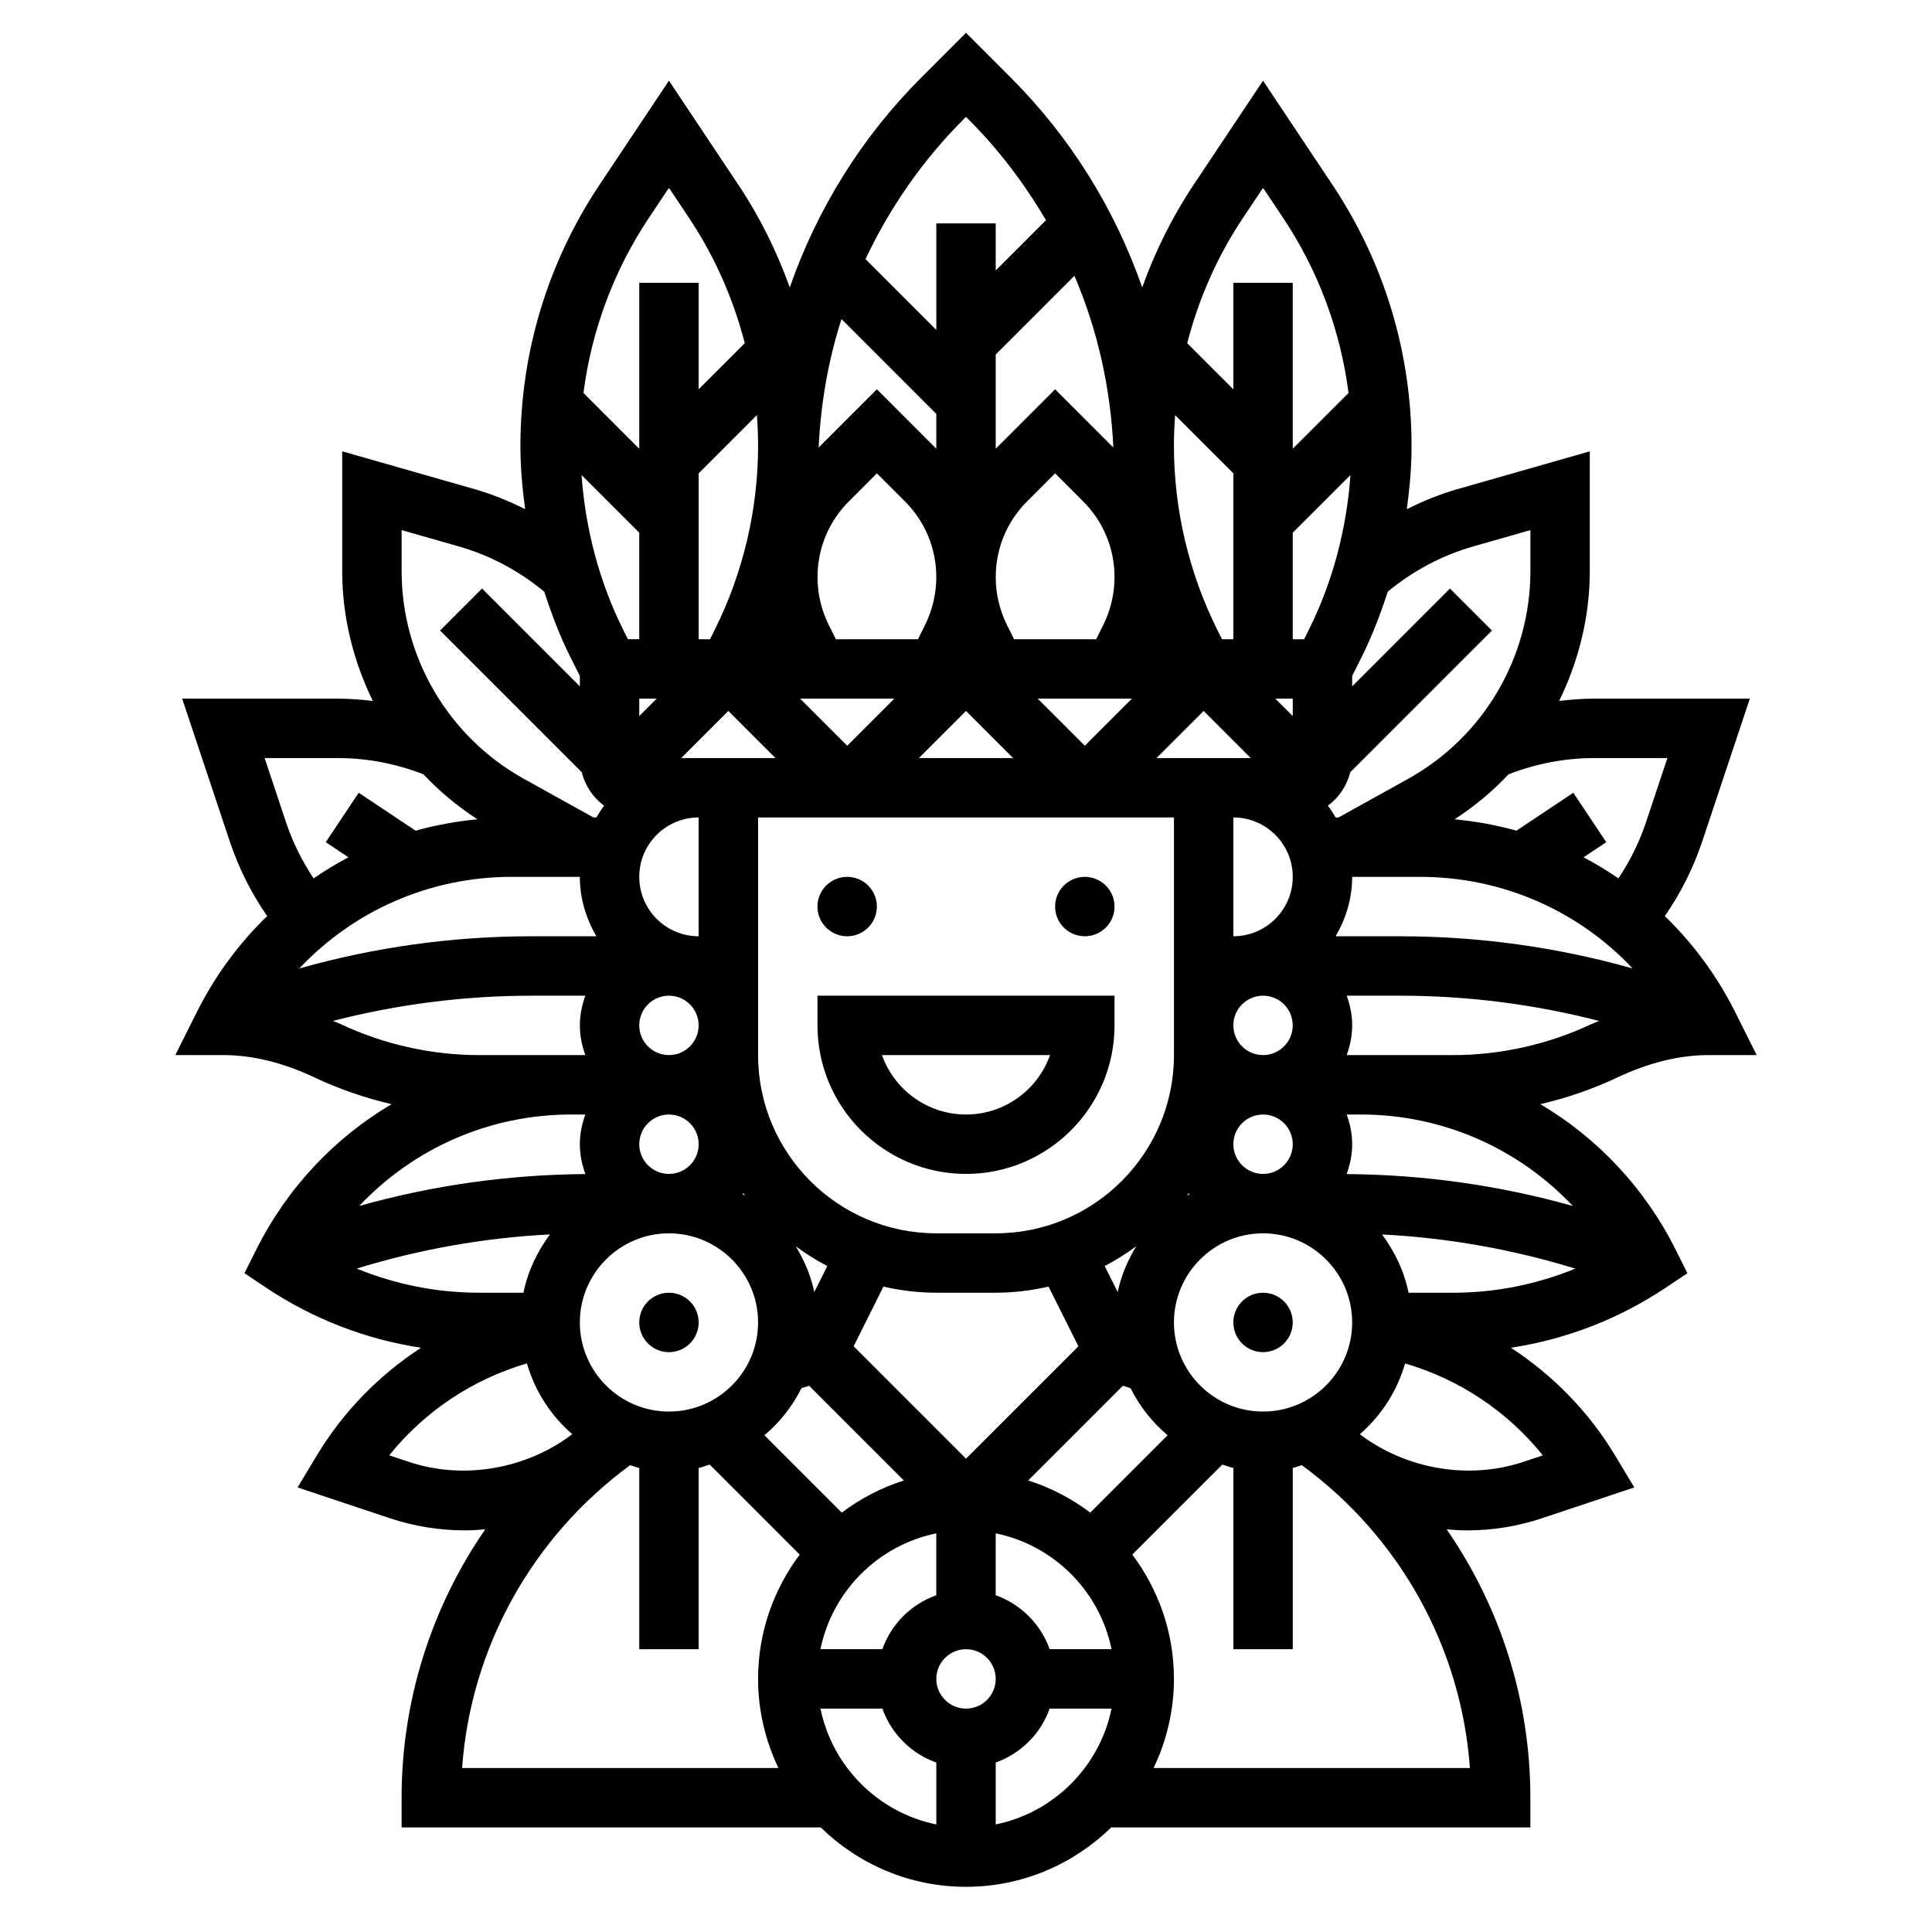 <?xml version="1.0" encoding="UTF-8"?>
<!-- Uploaded to: ICON Repo, www.iconrepo.com, Generator: ICON Repo Mixer Tools -->
<svg fill="#000000" width="800px" height="800px" version="1.1" viewBox="144 144 512 512" xmlns="http://www.w3.org/2000/svg">
 <g>
  <path d="m360.64 415.74c0 21.703 17.656 39.359 39.359 39.359s39.359-17.656 39.359-39.359v-7.871h-78.719zm61.633 7.871c-3.25 9.164-12.004 15.742-22.27 15.742s-19.02-6.582-22.27-15.742z"/>
  <path d="m376.38 384.25c0 4.348-3.523 7.871-7.871 7.871-4.348 0-7.875-3.523-7.875-7.871s3.527-7.871 7.875-7.871c4.348 0 7.871 3.523 7.871 7.871"/>
  <path d="m329.15 494.46c0 4.348-3.523 7.875-7.871 7.875s-7.871-3.527-7.871-7.875c0-4.348 3.523-7.871 7.871-7.871s7.871 3.523 7.871 7.871"/>
  <path d="m439.36 384.25c0 4.348-3.523 7.871-7.871 7.871-4.348 0-7.875-3.523-7.875-7.871s3.527-7.871 7.875-7.871c4.348 0 7.871 3.523 7.871 7.871"/>
  <path d="m486.59 494.46c0 4.348-3.523 7.875-7.871 7.875s-7.871-3.527-7.871-7.875c0-4.348 3.523-7.871 7.871-7.871s7.871 3.523 7.871 7.871"/>
  <path d="m596.8 423.61h12.738l-5.699-11.391c-4.84-9.676-11.18-18.215-18.641-25.449 4.234-6.109 7.574-12.77 9.941-19.875l12.586-37.75h-41.172c-3.148 0-6.258 0.25-9.359 0.613 5.156-10.57 8.117-22.258 8.117-34.422v-31.723l-35.172 10.043c-4.59 1.309-9.02 3.148-13.32 5.281 0.762-5.555 1.258-11.145 1.258-16.742 0-24.711-7.242-48.641-20.949-69.195l-18.41-27.617-18.414 27.613c-5.691 8.535-10.195 17.664-13.602 27.176-7.227-20.672-18.91-39.676-34.848-55.617l-11.855-11.859-11.855 11.863c-15.941 15.941-27.629 34.945-34.848 55.617-3.41-9.508-7.91-18.641-13.602-27.176l-18.418-27.617-18.414 27.613c-13.703 20.559-20.945 44.488-20.945 69.199 0 5.598 0.496 11.188 1.25 16.734-4.289-2.133-8.73-3.969-13.32-5.281l-35.16-10.043v31.723c0 12.164 2.961 23.859 8.117 34.434-3.098-0.363-6.207-0.617-9.355-0.617h-41.172l12.586 37.746c2.371 7.109 5.707 13.77 9.941 19.875-7.461 7.227-13.801 15.777-18.641 25.449l-5.703 11.395h12.738c7.731 0 15.902 2.008 24.262 5.977 6.473 3.062 13.312 5.391 20.301 7.031-15.09 8.941-27.641 22.129-35.863 38.582l-3.109 6.219 5.777 3.856c12.438 8.297 26.402 13.672 41.004 15.895-11.125 7.273-20.648 16.957-27.648 28.605l-5.055 8.414 24.512 8.18c6.414 2.117 13.055 3.195 19.785 3.195 1.82 0 3.629-0.109 5.441-0.277-14.25 20.621-22.176 45.344-22.176 71.125v7.871h111.08c9.941 9.723 23.523 15.742 38.484 15.742 14.965 0 28.551-6.023 38.484-15.742l111.09 0.004v-7.871c0-25.781-7.926-50.508-22.176-71.125 1.801 0.156 3.621 0.277 5.441 0.277 6.723 0 13.375-1.078 19.766-3.203l24.512-8.18-5.055-8.414c-7-11.66-16.523-21.34-27.648-28.605 14.609-2.219 28.566-7.598 41.004-15.895l5.777-3.856-3.109-6.219c-8.227-16.453-20.773-29.637-35.863-38.582 7-1.637 13.832-3.969 20.309-7.031 8.375-3.965 16.547-5.973 24.277-5.973zm-110.21-7.871c0 4.336-3.527 7.871-7.871 7.871s-7.871-3.535-7.871-7.871c0-4.336 3.527-7.871 7.871-7.871s7.871 3.535 7.871 7.871zm-64.422 165.31c-2.379-6.668-7.629-11.918-14.297-14.297v-16.398c15.398 3.141 27.551 15.297 30.691 30.691zm-44.336 0h-16.398c3.141-15.398 15.297-27.551 30.691-30.691v16.398c-6.668 2.375-11.918 7.625-14.293 14.293zm-95.117-94.465h-11.777c-11.219 0-22.184-2.211-32.418-6.398 16.648-5.109 33.785-8.164 51.223-9.055-3.352 4.535-5.863 9.73-7.027 15.453zm30.691-70.848c0-4.336 3.527-7.871 7.871-7.871s7.871 3.535 7.871 7.871c0 4.336-3.527 7.871-7.871 7.871s-7.871-3.535-7.871-7.871zm-33.785-39.359h18.043c0 5.762 1.668 11.09 4.375 15.742h-17.098c-20.98 0-41.613 2.891-61.621 8.527 14.406-15.281 34.508-24.27 56.301-24.27zm29.551-65.434c-6.375-12.77-10.035-26.828-11.059-41.059l15.293 15.285v28.23h-3.008zm177.42 65.434c0 8.684-7.062 15.742-15.742 15.742v-31.488c8.684 0 15.742 7.062 15.742 15.746zm-78.719 94.465h-15.742c-26.047 0-47.23-21.184-47.23-47.23v-62.977h110.21v62.977c-0.004 26.047-21.188 47.23-47.234 47.23zm42.617-125.95 12.488-12.484 12.484 12.484zm-6.516-15.746-12.484 12.488-12.488-12.488zm-31.488 15.746h-24.969l12.484-12.484zm-43.973-3.258-12.488-12.488h24.969zm-19.004 3.258h-24.969l12.484-12.484zm132.47-15.746h4.613v4.621zm-42.617-32.188c0 4.394-1.039 8.785-3.008 12.723l-1.859 3.723h-21.75l-1.859-3.723c-1.969-3.938-3.008-8.328-3.008-12.723 0-7.598 2.961-14.746 8.336-20.113l7.402-7.406 7.406 7.406c5.379 5.379 8.34 12.516 8.34 20.113zm-50.238 12.723-1.859 3.723h-21.75l-1.859-3.723c-1.969-3.938-3.008-8.328-3.008-12.723 0-7.598 2.961-14.746 8.336-20.113l7.402-7.406 7.406 7.406c5.379 5.379 8.336 12.516 8.336 20.113 0 4.394-1.039 8.785-3.004 12.723zm-71.102 19.465-4.613 4.613v-4.613zm11.129 31.488v31.488c-8.684 0-15.742-7.062-15.742-15.742 0-8.684 7.062-15.746 15.742-15.746zm12.305 100.21c-0.211-0.125-0.434-0.227-0.652-0.355 0.062-0.094 0.109-0.188 0.172-0.285 0.16 0.219 0.324 0.422 0.48 0.641zm21.789 18.668-3.449 6.894c-0.914-4.375-2.668-8.406-4.902-12.121 2.644 1.949 5.426 3.707 8.352 5.227zm14.879 5.453c4.512 1.031 9.188 1.621 14.004 1.621h15.742c4.816 0 9.492-0.59 14.004-1.621l7.91 15.816-29.781 29.777-29.781-29.781zm62.078 1.441-3.449-6.894c2.93-1.52 5.707-3.281 8.352-5.227-2.238 3.715-3.988 7.75-4.902 12.121zm18.824-26.199c0.062 0.094 0.109 0.188 0.172 0.285-0.211 0.125-0.441 0.227-0.652 0.355 0.156-0.223 0.324-0.426 0.48-0.641zm30.574-146.8h-3.008v-28.23l15.297-15.289c-1.023 14.234-4.676 28.293-11.059 41.059zm-18.75 0h-3.008l-1.227-2.465c-7.527-15.059-11.512-31.914-11.512-48.742 0-2.746 0.109-5.481 0.309-8.195l15.438 15.43zm-47.234-66.242-15.742 15.75v-24.969l20.859-20.859c6.117 14.281 9.566 29.645 10.32 45.523zm-31.488 15.75-15.742-15.75-15.438 15.438c0.551-11.707 2.551-23.129 6.055-34.047l25.125 25.133zm-47.23-0.715c0 16.832-3.984 33.684-11.508 48.742l-1.23 2.465h-3.008v-43.973l15.438-15.43c0.199 2.715 0.309 5.449 0.309 8.195zm-15.746 185.03c0 4.336-3.527 7.871-7.871 7.871s-7.871-3.535-7.871-7.871c0-4.336 3.527-7.871 7.871-7.871 4.348 0 7.871 3.535 7.871 7.871zm-7.871 23.617c13.02 0 23.617 10.598 23.617 23.617 0 13.02-10.598 23.617-23.617 23.617-13.02 0-23.617-10.598-23.617-23.617 0.004-13.023 10.598-23.617 23.617-23.617zm35.117 41.027 2.031-0.621 25.098 25.098c-6.008 1.891-11.531 4.816-16.461 8.508l-20.492-20.492c4.078-3.453 7.426-7.664 9.824-12.492zm43.605 84.926c-4.344 0-7.871-3.535-7.871-7.871 0-4.336 3.527-7.871 7.871-7.871s7.871 3.535 7.871 7.871c0 4.336-3.527 7.871-7.871 7.871zm32.934-51.949c-4.93-3.691-10.453-6.621-16.461-8.508l25.098-25.098 2.031 0.621c2.402 4.824 5.746 9.035 9.824 12.492zm45.785-26.773c-13.02 0-23.617-10.598-23.617-23.617 0-13.02 10.598-23.617 23.617-23.617s23.617 10.598 23.617 23.617c0 13.023-10.598 23.617-23.617 23.617zm31.535-46.934c17.438 0.891 34.574 3.938 51.223 9.055-10.242 4.18-21.199 6.391-32.418 6.391h-11.777c-1.164-5.723-3.672-10.918-7.027-15.445zm-23.664-23.914c0 4.336-3.527 7.871-7.871 7.871s-7.871-3.535-7.871-7.871c0-4.336 3.527-7.871 7.871-7.871s7.871 3.535 7.871 7.871zm15.746-70.848h18.043c21.789 0 41.895 8.988 56.293 24.27-20.012-5.637-40.645-8.527-61.625-8.527h-17.098c2.715-4.652 4.387-9.98 4.387-15.742zm64.211-31.488h19.324l-5.668 17.02c-1.77 5.297-4.242 10.258-7.305 14.863-2.977-2.031-6.047-3.914-9.242-5.582l6.016-4.008-8.73-13.098-15.082 10.051c-5.297-1.488-10.785-2.481-16.375-3.016 5.281-3.441 10.066-7.422 14.305-11.926 7.281-2.824 14.926-4.305 22.758-4.305zm-32.086-56.098 15.105-4.312v10.855c0 22.852-12.406 43.949-32.387 55.051l-18.457 10.246h-0.77c-0.629-1.086-1.301-2.125-2.055-3.117 2.906-2.148 5.031-5.25 5.926-8.863l37.559-37.559-11.133-11.133-25.914 25.926v-2.754l2.574-5.148c2.762-5.527 4.945-11.312 6.856-17.191 6.715-5.527 14.312-9.605 22.695-12zm-61.055-87.062 5.312-7.961 5.312 7.965c9.352 14.027 15.207 29.852 17.344 46.398l-14.785 14.777v-43.973h-15.742v28.23l-12.227-12.227c3.031-11.738 7.949-22.961 14.785-33.211zm-74.133-26.043 0.727-0.715 0.723 0.723c8.07 8.07 14.832 17.074 20.469 26.664l-13.32 13.32v-12.484h-15.742v28.23l-18.766-18.766c6.402-13.535 15.016-26.066 25.91-36.973zm-83.309 26.043 5.312-7.961 5.312 7.965c6.832 10.25 11.754 21.469 14.785 33.211l-12.227 12.223v-28.23h-15.742v43.973l-14.785-14.785c2.144-16.535 7.992-32.367 17.344-46.395zm-65.535 82.75 15.105 4.312c8.383 2.394 15.98 6.473 22.695 12.004 1.914 5.879 4.094 11.668 6.856 17.191l2.578 5.144v2.754l-25.922-25.922-11.133 11.133 37.559 37.559c0.898 3.606 3.023 6.715 5.926 8.863-0.754 1-1.426 2.039-2.055 3.117h-0.77l-18.453-10.25c-19.98-11.109-32.387-32.207-32.387-55.051zm-16.98 60.41c7.832 0 15.477 1.48 22.758 4.305 4.234 4.504 9.027 8.484 14.305 11.926-5.59 0.535-11.074 1.527-16.375 3.016l-15.082-10.051-8.73 13.098 6.016 4.008c-3.195 1.668-6.266 3.551-9.242 5.582-3.062-4.613-5.535-9.566-7.305-14.863l-5.668-17.02zm37.488 78.719c-12.625 0-25.332-2.859-36.738-8.258-0.66-0.316-1.316-0.512-1.969-0.805 17.176-4.406 34.809-6.68 52.719-6.68h14.16c-0.879 2.473-1.445 5.102-1.445 7.871 0 2.769 0.566 5.398 1.449 7.871zm24.426 15.746h3.746c-0.879 2.473-1.445 5.102-1.445 7.871 0 2.785 0.574 5.422 1.465 7.91-20.395 0.141-40.461 2.984-59.938 8.453 14.387-15.23 34.422-24.234 56.172-24.234zm-42.98 92.062-5.234-1.746c9.367-11.652 22.105-20.145 36.488-24.355 2.141 7.391 6.336 13.848 12.012 18.758-12.133 9.211-28.734 12.191-43.266 7.344zm58.613 0.867c0.812 0.219 1.574 0.566 2.41 0.738v48.027h15.742v-48.027c1.008-0.203 1.938-0.613 2.922-0.898l23.859 23.859c-6.894 9.195-11.035 20.578-11.035 32.938 0 8.461 1.977 16.445 5.391 23.617h-83.828c2.301-31.945 18.594-61.234 44.539-80.254zm50.438 64.512h16.398c2.379 6.668 7.629 11.918 14.297 14.297v16.398c-15.398-3.144-27.555-15.301-30.695-30.695zm46.438 30.691v-16.398c6.668-2.379 11.918-7.629 14.297-14.297h16.398c-3.144 15.398-15.297 27.555-30.695 30.695zm41.84-14.949c3.414-7.172 5.391-15.152 5.391-23.617 0-12.359-4.141-23.742-11.035-32.945l23.859-23.859c0.984 0.285 1.906 0.691 2.922 0.898v48.035h15.742v-48.027c0.836-0.172 1.59-0.52 2.41-0.738 25.953 19.02 42.242 48.312 44.539 80.254zm103.14-82.859-5.234 1.746c-14.523 4.832-31.125 1.859-43.258-7.344 5.668-4.914 9.863-11.367 12.004-18.758 14.387 4.211 27.121 12.695 36.488 24.355zm7.961-66.086c-19.477-5.473-39.543-8.312-59.938-8.453 0.891-2.488 1.465-5.129 1.465-7.914 0-2.769-0.566-5.398-1.449-7.871h3.746c21.75 0 41.785 9.004 56.176 24.238zm-31.75-39.984h-28.176c0.887-2.469 1.453-5.102 1.453-7.871 0-2.769-0.566-5.398-1.449-7.871h14.16c17.91 0 35.543 2.273 52.719 6.684-0.652 0.293-1.309 0.488-1.969 0.805-11.414 5.398-24.117 8.254-36.738 8.254z"/>
 </g>
</svg>